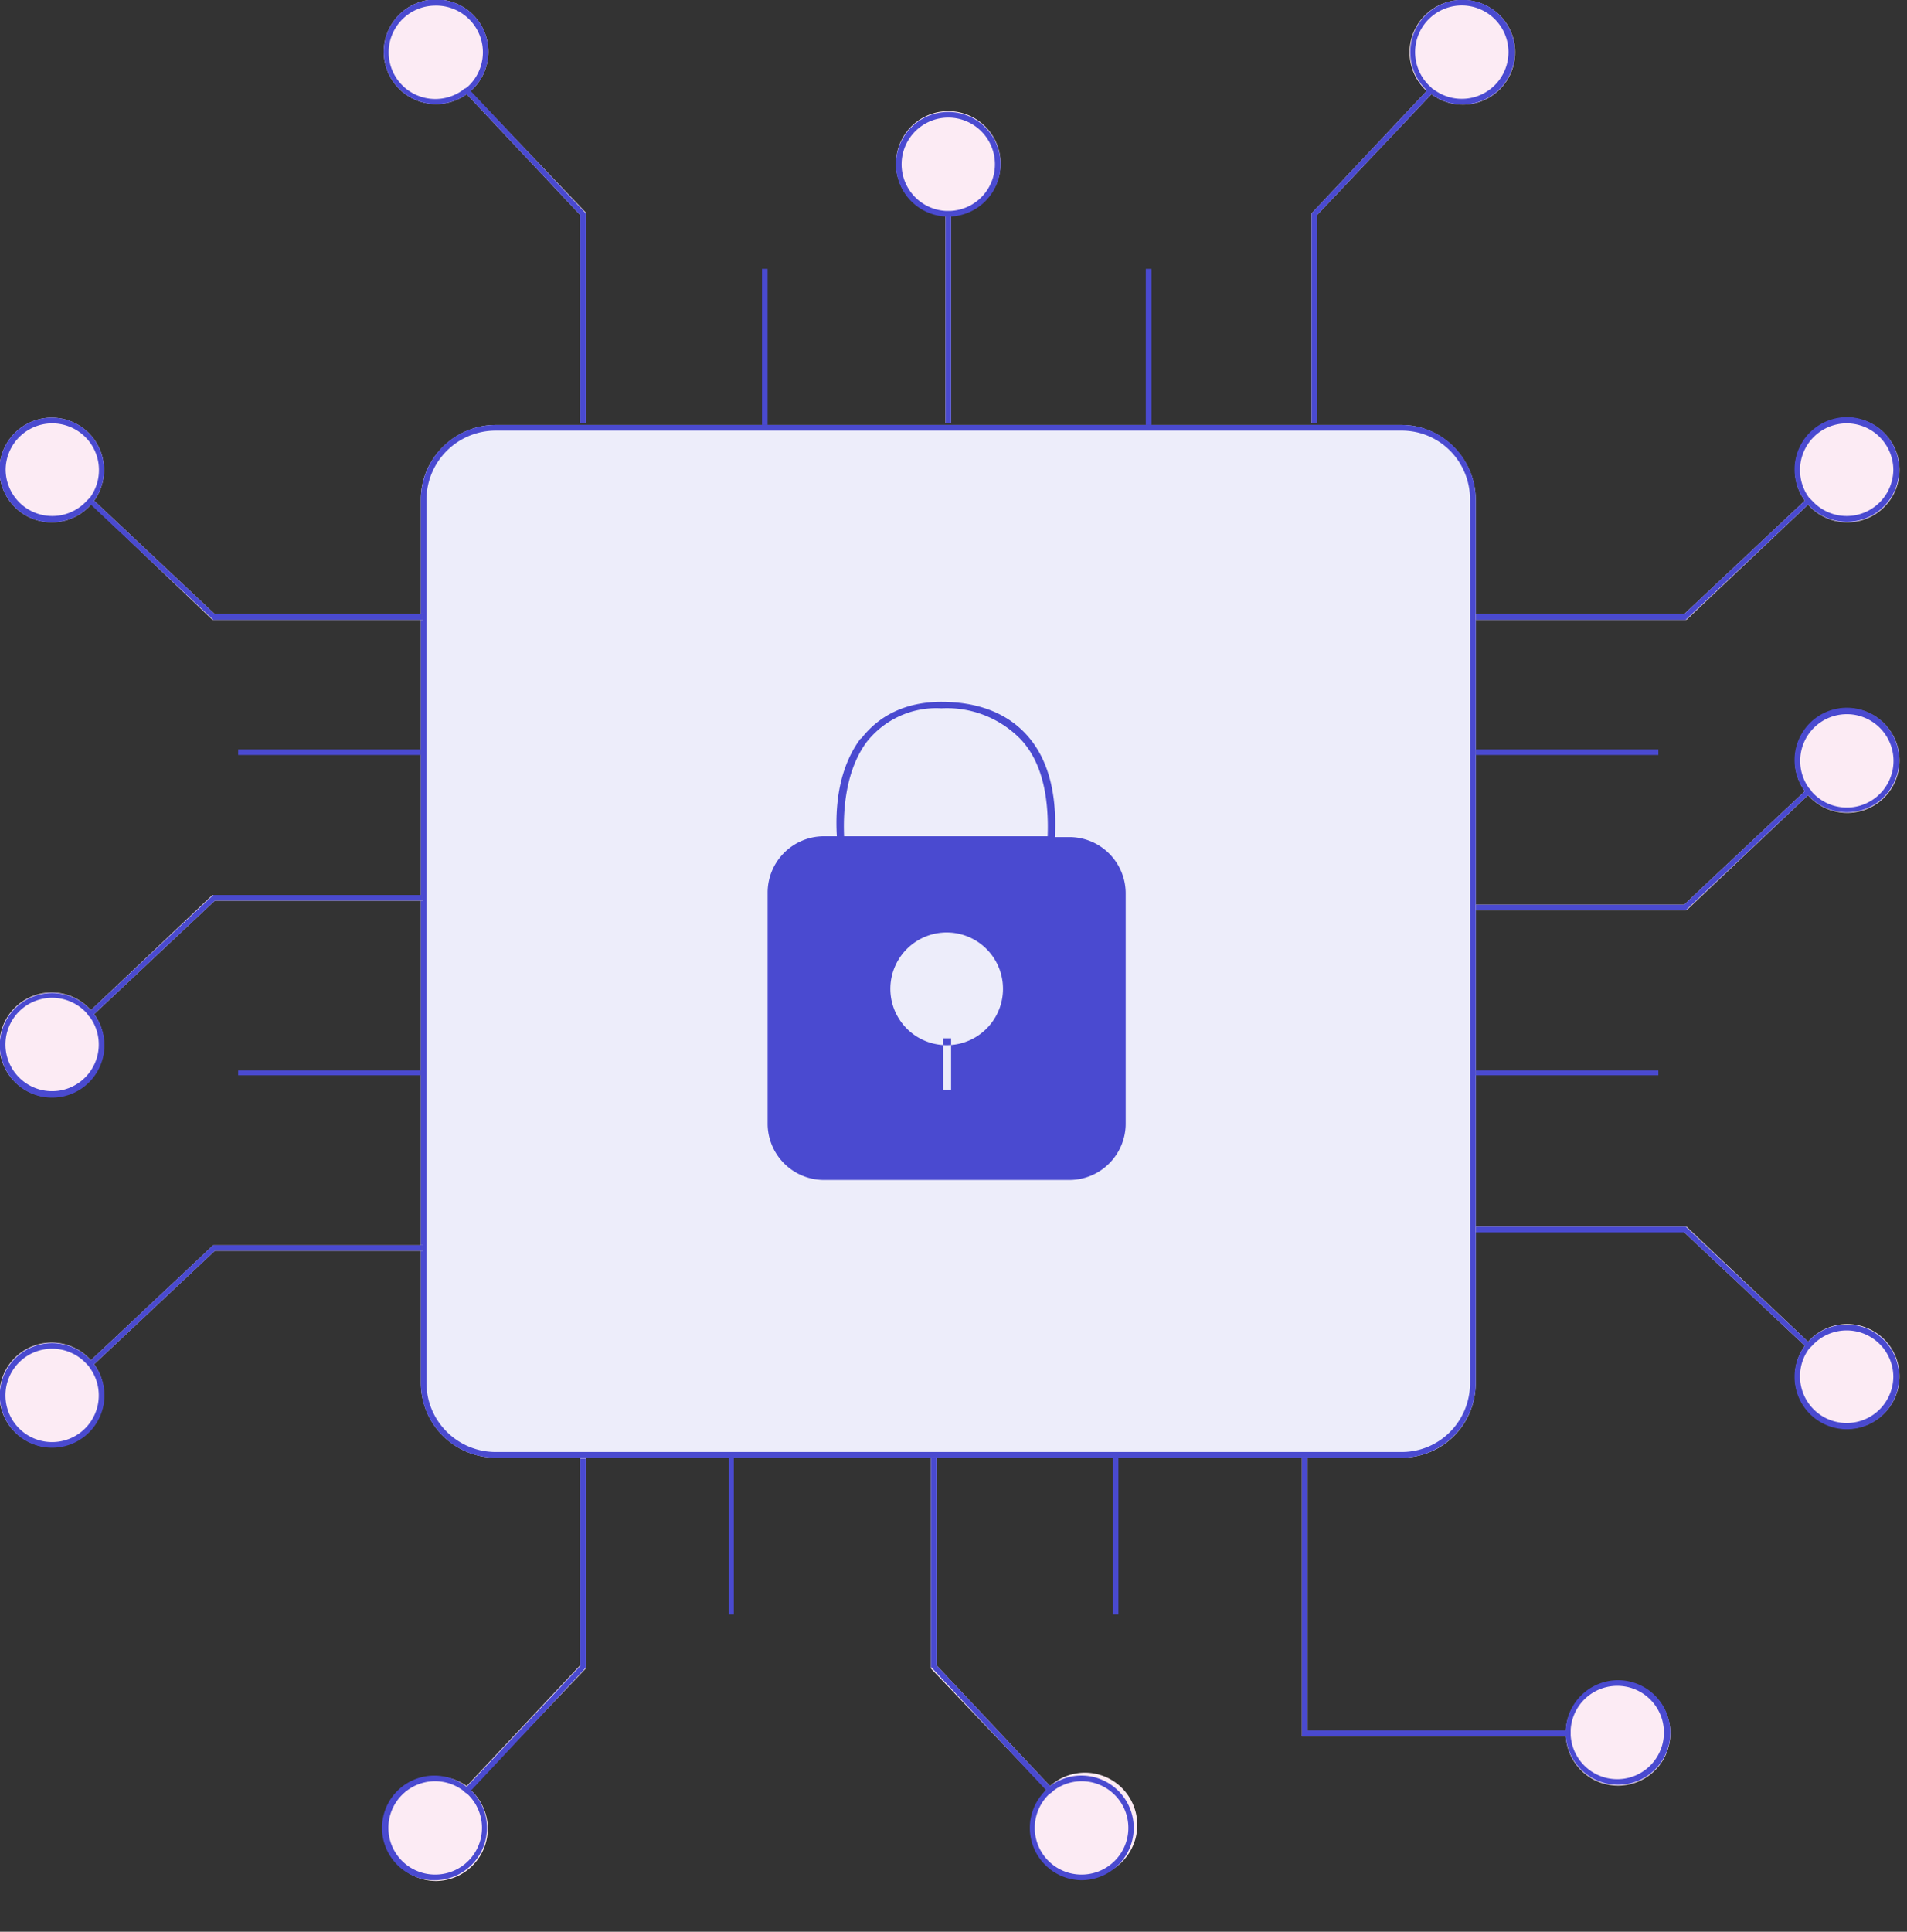 <svg viewBox="0 0 237 240" xml:space="preserve" xmlns="http://www.w3.org/2000/svg" clip-rule="evenodd" stroke-linecap="round" stroke-linejoin="round"><rect x="0" y="0" width="237" height="240" fill="#333333" stroke="none"/><clipPath id="a"><path d="M0 0h237v240H0z"/></clipPath><g clip-path="url(#a)"><path d="M52.3 62c0-5 4.2-9.2 9.3-9.2h112.6c5 0 9.2 4.2 9.2 9.3v109.7c0 5.2-4.1 9.3-9.2 9.3H61.6a9.3 9.3 0 0 1-9.3-9.3V62Z" fill="#ededfa"/><path d="M174.2 53.5H61.6a8.6 8.6 0 0 0-8.6 8.6v109.7c0 4.8 3.9 8.6 8.6 8.6h112.6c4.7 0 8.5-3.8 8.5-8.6V62.1c0-4.8-3.8-8.6-8.5-8.6Zm-112.6-.7a9.3 9.3 0 0 0-9.3 9.3v109.7c0 5.2 4.2 9.3 9.3 9.3h112.6c5 0 9.2-4.1 9.2-9.3V62.1c0-5.1-4.1-9.3-9.2-9.3H61.6Z" fill="#4a4ad0" fill-rule="evenodd"/><path d="M58.5 11.3a6.5 6.5 0 1 0-.5.4l14.1 15v25.9h.7V26.4L58.4 11.3h.1Z" fill="#fcebf4" fill-rule="evenodd"/><path d="m57.8 11 .3-.2A5.8 5.8 0 0 0 54 .7a5.8 5.8 0 1 0 3.5 10.5l.2-.2h.1Zm.7.3a6.5 6.5 0 1 0-.5.4l14.1 15v25.9h.7V26.5L58.5 11.3Z" fill="#4a4ad0" fill-rule="evenodd"/><path d="M58.5 222.4a6.5 6.5 0 0 1-4.3 11.3 6.5 6.5 0 1 1 3.8-11.8l14.1-15v-25.8h.7v26.2l-14.3 15v.1Z" fill="#fcebf4" fill-rule="evenodd"/><path d="m57.8 222.7.3.2a5.8 5.8 0 0 1-4 10 5.8 5.8 0 1 1 3.5-10.4l.2.2Zm.7-.3.2.2a6.5 6.5 0 0 1-4.5 11A6.5 6.5 0 1 1 58 222l14.1-15v-25.8h.7v26l-14.3 15.3v-.1Z" fill="#4a4ad0" fill-rule="evenodd"/><path d="M130 222.4a6.5 6.5 0 1 0 .5-.5l-14.1-15v-25.8h-.7v26.2l14.3 15v.1Z" fill="#fcebf4" fill-rule="evenodd"/><path d="m130.7 222.7-.3.2a5.8 5.8 0 0 0 4 10 5.8 5.8 0 1 0-3.5-10.4l-.2.2Zm-.7-.3-.2.2a6.5 6.5 0 0 0 4.5 11 6.5 6.5 0 1 0-3.8-11.7l-14.1-15v-25.8h-.7v26l14.3 15.3Z" fill="#4a4ad0" fill-rule="evenodd"/><path d="M11.3 125.5a6.5 6.5 0 1 0 .4.5l15-14.1h25.9v-.7H26.4l-15.1 14.3Z" fill="#fcebf4" fill-rule="evenodd"/><path d="m11 126.2-.2-.3a5.8 5.8 0 1 0 .4.5l-.2-.2Zm.3-.7-.2-.2a6.5 6.5 0 1 0 .6.7l15-14.1h25.9v-.7H26.5l-15.2 14.3Z" fill="#4a4ad0" fill-rule="evenodd"/><path d="M11.3 62.7a6.5 6.5 0 1 1 .4-.5l15 14.1h25.9v.7H26.4L11.3 62.6v.1Z" fill="#fcebf4" fill-rule="evenodd"/><path d="m11 62-.2.2A5.8 5.8 0 0 1 .7 58.4a5.8 5.8 0 1 1 10.5 3.4l-.2.2Zm.3.7a6.5 6.5 0 1 1 .4-.5l15 14.1h25.9v.7H26.5L11.3 62.7Z" fill="#4a4ad0" fill-rule="evenodd"/><path d="M224.7 62.7a6.5 6.5 0 1 0-.4-.5l-15 14.1h-25.9v.7h26.2l15.1-14.3Z" fill="#fcebf4" fill-rule="evenodd"/><path d="m225 62 .2.2a5.8 5.8 0 0 0 10.1-3.8 5.8 5.8 0 1 0-10.5 3.4l.2.2Zm-.3.7.2.2a6.5 6.5 0 1 0-.6-.7l-15 14.1h-25.9v.7h26.1l15.2-14.3Z" fill="#4a4ad0" fill-rule="evenodd"/><path d="M224.7 98.8a6.5 6.5 0 1 0-.4-.5l-15 14.1h-25.9v.7h26.2l15.1-14.3Z" fill="#fcebf4" fill-rule="evenodd"/><path d="m225 98.1.2.3a5.8 5.8 0 1 0-.4-.5l.2.2Zm-.3.7.2.2a6.5 6.5 0 1 0-.6-.7l-15 14.1h-25.9v.7h26.1l15.2-14.3Z" fill="#4a4ad0" fill-rule="evenodd"/><path d="M224.7 166.7a6.5 6.5 0 1 1-.4.5l-15-14.1h-25.9v-.7h26.2l15.1 14.3Z" fill="#fcebf4" fill-rule="evenodd"/><path d="m225 167.4.2-.2a5.8 5.8 0 0 1 10.1 3.8 5.8 5.8 0 1 1-10.5-3.4l.2-.2Zm-.3-.7.2-.2a6.5 6.5 0 1 1-.6.7l-15-14.1h-25.9v-.7h26.1l15.2 14.3Z" fill="#4a4ad0" fill-rule="evenodd"/><path d="M11.3 169a6.5 6.5 0 1 0 .4.5l15-14.1h25.9v-.7H26.5l-.1.1L11.3 169Z" fill="#fcebf4" fill-rule="evenodd"/><path d="m11 169.7-.2-.2a5.8 5.8 0 1 0 .4.5l-.2-.3Zm.3-.7-.2-.2a6.5 6.5 0 1 0 .6.7l15-14.1h25.9v-.7H26.5L11.3 169Z" fill="#4a4ad0" fill-rule="evenodd"/><path d="M177.3 11.3A6.5 6.5 0 0 1 181.7 0a6.5 6.5 0 1 1-3.8 11.7l-14.2 15v25.9h-.7V26.5l.1-.1 14.2-15.1Z" fill="#fcebf4" fill-rule="evenodd"/><path d="m178 11-.2-.2a5.8 5.8 0 1 1 .5.4l-.3-.2Zm-.7.3-.1-.2a6.5 6.5 0 1 1 .7.6l-14.2 15v25.9h-.7V26.5l14.3-15.2Z" fill="#4a4ad0" fill-rule="evenodd"/><path d="M118.2 26.8a6.5 6.5 0 1 0-.7 0v25.8h.7V26.8Z" fill="#fcebf4" fill-rule="evenodd"/><path d="M117.9 26.2h.3a5.8 5.8 0 1 0-.7 0h.4Zm.3.6v25.8h-.7V26.9a6.5 6.5 0 1 1 .7 0v-.1Z" fill="#4a4ad0" fill-rule="evenodd"/><path d="M161.8 181.1v34.6h32.8a6.5 6.5 0 1 0 0-.7h-32.1v-33.9h-.7Z" fill="#fcebf4" fill-rule="evenodd"/><path d="M162.5 215v-33.9h-.7v34.6h32.8a6.5 6.5 0 1 0 0-.9v.2h-32.1Zm32.7.3v.3a5.8 5.8 0 1 0 0-.7v.4ZM95.4 33.4v19.4h-.7V33.4h.7Zm-4.2 147.7v19.5h-.6V181h.6v.1Zm51.9-147.7v19.4h-.7V33.4h.7ZM139 181.1v19.5h-.7V181h.7v.1Zm-109.4-88h22.7v.7H29.6v-.7Zm153.8 0h22.7v.7h-22.7v-.7ZM29.6 133h22.7v.6H29.6v-.7.1Zm153.8 0h22.7v.6h-22.7v-.7.1Zm-75.7-40.8c-2 2.7-3 6.7-2.8 11.7h25.3c.2-5.6-1-9.6-3.4-12.1A12.8 12.8 0 0 0 117 88a11 11 0 0 0-9.3 4.2Zm-.7-.5c-2.2 2.9-3.3 7-3 12.2h-1.6a7 7 0 0 0-7 7v28.7a7 7 0 0 0 7 7h30.5a7 7 0 0 0 7-7V111a7 7 0 0 0-7-7h-1.8c.3-5.8-1-10-3.6-12.8-2.6-2.8-6.3-4-10.5-4-4.3 0-7.7 1.6-10 4.6v-.1Zm17.6 30.3a7 7 0 1 1-13.9 1.67 7 7 0 0 1 13.9-1.67Zm-7 7h-.4v6.4h1V129h-.6Z" fill="#4a4ad0" fill-rule="evenodd"/></g></svg>